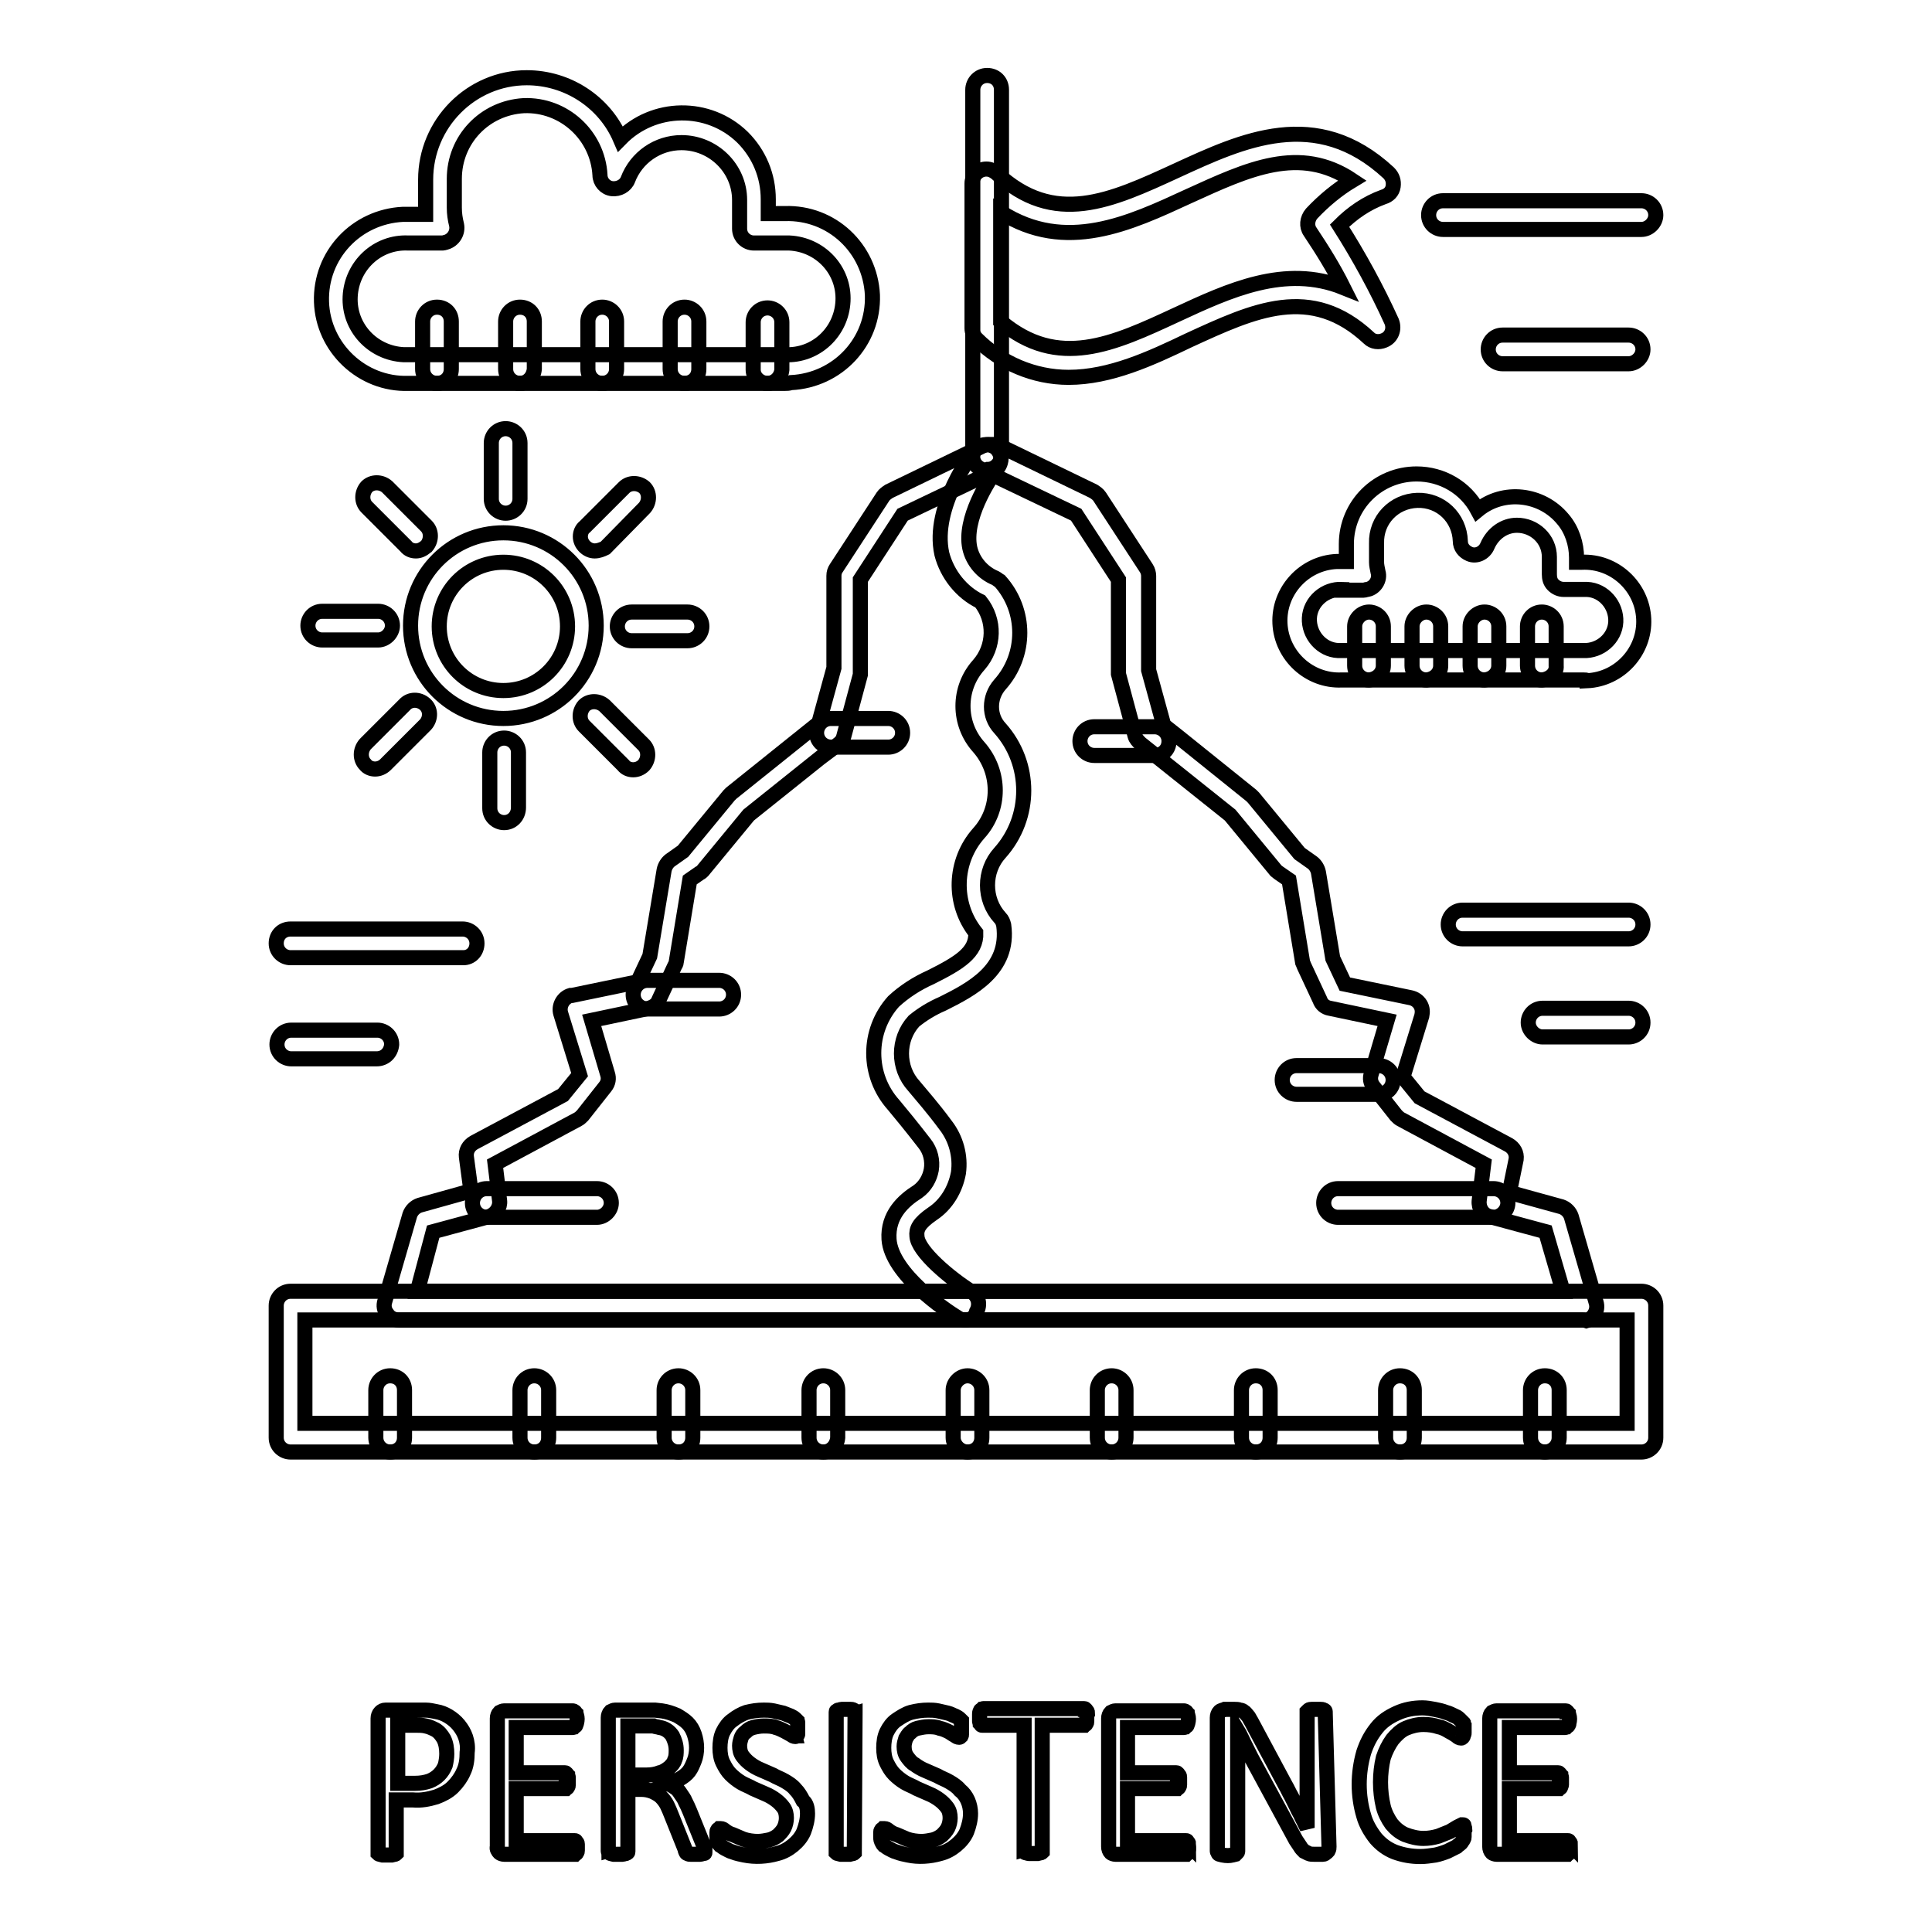<?xml version="1.0" encoding="utf-8"?>
<!-- Svg Vector Icons : http://www.onlinewebfonts.com/icon -->
<!DOCTYPE svg PUBLIC "-//W3C//DTD SVG 1.1//EN" "http://www.w3.org/Graphics/SVG/1.1/DTD/svg11.dtd">
<svg version="1.1" xmlns="http://www.w3.org/2000/svg" xmlns:xlink="http://www.w3.org/1999/xlink" x="0px" y="0px" viewBox="0 0 256 256" enable-background="new 0 0 256 256" xml:space="preserve">
<g> <path stroke-width="2" fill-opacity="0" stroke="#000000"  d="M209.6,174.9H52.8c-0.6,0-1.2-0.3-1.5-0.8c-0.4-0.5-0.5-1.1-0.3-1.7l3.3-11.4c0.2-0.6,0.7-1.1,1.3-1.3 l6.8-1.9l-0.6-4.5c-0.1-0.8,0.3-1.5,1-1.9l11.8-6.3l2.2-2.7l-2.5-8.1c-0.3-1,0.3-2.1,1.3-2.4c0.1,0,0.1,0,0.2,0l8.7-1.8l1.6-3.4 l1.9-11.4c0.1-0.5,0.4-1,0.8-1.3l1.7-1.2l6.1-7.4c0.1-0.1,0.2-0.2,0.3-0.3l11.6-9.3l2-7.3V76.3c0-0.4,0.1-0.7,0.3-1l6.2-9.5 c0.2-0.3,0.5-0.5,0.8-0.7l12.4-6c0.3-0.1,0.5-0.2,0.8-0.2h0.7c0.3,0,0.6,0.1,0.8,0.2l12.4,6c0.3,0.2,0.6,0.4,0.8,0.7l6.2,9.5 c0.2,0.3,0.3,0.7,0.3,1v12.5l2,7.3l1.9,1.5l9.7,7.8c0.1,0.1,0.2,0.2,0.3,0.3l6.1,7.4l1.7,1.2c0.4,0.3,0.7,0.8,0.8,1.3l1.9,11.4 l1.6,3.4l8.7,1.8c0.5,0.1,1,0.4,1.3,0.9c0.3,0.5,0.3,1,0.2,1.5l-2.5,8.1l2.2,2.7l11.8,6.3c0.7,0.4,1.1,1.1,1,1.9L200,158l6.9,1.9 c0.6,0.2,1.1,0.7,1.3,1.3l3.3,11.4c0.3,1-0.3,2.1-1.3,2.4C209.9,174.9,209.8,174.9,209.6,174.9L209.6,174.9z M55.3,171.1h151.8 l-2.3-7.9l-7.4-2c-0.9-0.2-1.5-1.1-1.4-2.1l0.6-4.9l-11-5.9c-0.2-0.1-0.4-0.3-0.6-0.5l-3-3.8c-0.4-0.5-0.5-1.1-0.3-1.7l2.1-7.1 l-7.6-1.6c-0.6-0.1-1.1-0.5-1.3-1.1l-2.1-4.5c-0.1-0.2-0.1-0.3-0.2-0.5l-1.8-10.9l-1.3-0.9c-0.1-0.1-0.3-0.2-0.4-0.3l-6.1-7.4 l-11.9-9.5c-0.3-0.3-0.6-0.6-0.7-1l-2.2-8.2c0-0.2,0-0.3,0-0.5V76.8l-5.6-8.6l-11.5-5.5l-11.5,5.5l-5.6,8.6v12.1c0,0.2,0,0.3,0,0.5 l-2.2,8.2c-0.1,0.4-0.3,0.7-0.7,1l-2.4,1.8l-9.5,7.6l-6.1,7.4c-0.1,0.1-0.2,0.2-0.4,0.3l-1.3,0.9l-1.8,10.9c0,0.2-0.1,0.3-0.2,0.5 l-2.1,4.5c-0.2,0.6-0.7,0.9-1.3,1.1l-7.6,1.6l2.1,7.1c0.2,0.6,0.1,1.2-0.3,1.7l-3,3.8c-0.2,0.2-0.4,0.4-0.6,0.5l-11,5.9l0.6,4.9 c0.1,0.9-0.5,1.8-1.4,2.1l-7.4,2L55.3,171.1z"/> <path stroke-width="2" fill-opacity="0" stroke="#000000"  d="M217.5,192.4h-179c-1,0-1.9-0.8-1.9-1.9l0,0V173c0-1,0.8-1.9,1.9-1.9l0,0h179c1,0,1.9,0.8,1.9,1.9l0,0v17.5 C219.4,191.6,218.5,192.4,217.5,192.4L217.5,192.4z M40.4,188.6h175.2v-13.7H40.4V188.6z"/> <path stroke-width="2" fill-opacity="0" stroke="#000000"  d="M127.9,174.9c-0.4,0-0.7-0.1-1-0.3c-1.5-0.9-8.8-5.8-9.1-10.4c-0.2-3.2,1.9-5.1,3.8-6.3 c1-0.7,1.6-1.8,1.8-2.9c0.2-1.2-0.1-2.5-0.9-3.5c-1.7-2.2-3.1-3.9-4.1-5.1c-3.5-3.9-3.5-9.8,0-13.7c1.4-1.3,3.1-2.4,4.9-3.2 c3.8-1.9,6.1-3.3,6-5.9c-3.1-3.9-2.9-9.5,0.4-13.2c2.9-3.2,2.9-8.1,0-11.4c-2.8-3.1-2.8-7.8,0-10.9c2.1-2.4,2.2-5.9,0.2-8.4 c-2.5-1.2-4.4-3.6-5.1-6.3c-1.4-6.3,4.2-13.5,4.4-13.8c0.7-0.8,1.8-0.9,2.7-0.3c0.8,0.7,1,1.8,0.3,2.7c0,0,0,0,0,0 c-1.3,1.7-4.5,6.8-3.7,10.6c0.4,1.8,1.7,3.3,3.4,4c0.2,0.1,0.4,0.3,0.6,0.4c3.5,3.9,3.5,9.8,0,13.7c-1.5,1.7-1.5,4.2,0,5.8 c4.2,4.7,4.2,11.8,0,16.5c-2.2,2.4-2.2,6.2,0,8.6c0.3,0.3,0.4,0.6,0.5,1c0.8,5.9-4.3,8.5-8.1,10.4c-1.4,0.6-2.7,1.4-3.8,2.3 c-2.2,2.4-2.2,6.2,0,8.6c1,1.2,2.5,2.9,4.2,5.2c1.4,1.8,2,4.1,1.7,6.3c-0.4,2.2-1.6,4.2-3.4,5.4c-1.9,1.3-2.2,2.1-2.1,3 c0.1,2,4.4,5.6,7.3,7.4c0.9,0.6,1.1,1.7,0.6,2.6C129.2,174.6,128.6,174.9,127.9,174.9L127.9,174.9z M95.3,133.7h-9.5 c-1,0-1.9-0.8-1.9-1.9c0-1,0.8-1.9,1.9-1.9h9.5c1,0,1.9,0.8,1.9,1.9C97.2,132.9,96.3,133.7,95.3,133.7z M153,100.1h-8 c-1,0-1.9-0.8-1.9-1.9c0-1,0.8-1.9,1.9-1.9h8c1,0,1.9,0.8,1.9,1.9C154.9,99.3,154.1,100.1,153,100.1z M182.7,145h-10.9 c-1,0-1.9-0.8-1.9-1.9c0-1,0.8-1.9,1.9-1.9h10.9c1,0,1.9,0.8,1.9,1.9C184.6,144.2,183.7,145,182.7,145L182.7,145z M197.9,161.3 h-20.6c-1,0-1.9-0.8-1.9-1.9c0-1,0.8-1.9,1.9-1.9l0,0h20.6c1,0,1.9,0.8,1.9,1.9C199.8,160.4,198.9,161.3,197.9,161.3z M79.1,161.3 H64.5c-1,0-1.9-0.8-1.9-1.9c0-1,0.8-1.9,1.9-1.9h14.6c1,0,1.9,0.8,1.9,1.9C81,160.4,80.1,161.3,79.1,161.3z M117.7,99h-7.6 c-1,0-1.9-0.8-1.9-1.9c0-1,0.8-1.9,1.9-1.9h7.6c1,0,1.9,0.8,1.9,1.9C119.6,98.2,118.7,99,117.7,99z"/> <path stroke-width="2" fill-opacity="0" stroke="#000000"  d="M130.7,62.3c-1,0-1.9-0.9-1.8-1.9V11.9c0-1,0.8-1.9,1.9-1.9s1.9,0.8,1.9,1.9v48.4c0,1-0.8,1.9-1.8,1.9 C130.7,62.3,130.7,62.3,130.7,62.3z"/> <path stroke-width="2" fill-opacity="0" stroke="#000000"  d="M141.6,50c-4.6,0-9-1.9-12.2-5.1c-0.4-0.4-0.6-0.9-0.6-1.4V24.3c0-1,0.8-1.9,1.9-1.9c0.5,0,0.9,0.2,1.3,0.5 c7.7,7.2,15.2,3.7,23.9-0.3c8.7-4,18.5-8.6,28.1,0.3c0.5,0.5,0.7,1.1,0.6,1.8c-0.1,0.7-0.6,1.2-1.3,1.4c-2.2,0.8-4.1,2.1-5.8,3.8 c2.6,4.1,4.9,8.3,6.9,12.7c0.4,1,0,2.1-1,2.5c-0.7,0.3-1.5,0.2-2-0.3c-7.7-7.2-15.2-3.7-23.9,0.3C152.5,47.5,147.1,50,141.6,50 L141.6,50z M132.6,42.6c7.6,6.4,14.9,3,23.3-0.9c6.9-3.2,14.4-6.7,22.1-3.6c-1.3-2.6-2.8-5-4.4-7.4c-0.5-0.7-0.4-1.7,0.2-2.4 c1.6-1.7,3.4-3.2,5.4-4.4c-7-4.7-13.8-1.5-21.7,2.1c-7.8,3.6-16.3,7.6-24.9,2.1V42.6z M51.7,192.4c-1,0-1.9-0.8-1.9-1.9l0,0v-6.3 c0-1,0.8-1.9,1.9-1.9s1.9,0.8,1.9,1.9v6.3C53.6,191.6,52.8,192.4,51.7,192.4L51.7,192.4z M70.8,192.4c-1,0-1.9-0.8-1.9-1.9l0,0 v-6.3c0-1,0.8-1.9,1.9-1.9c1,0,1.9,0.8,1.9,1.9v6.3C72.7,191.6,71.9,192.4,70.8,192.4L70.8,192.4z M89.9,192.4 c-1,0-1.9-0.8-1.9-1.9l0,0v-6.3c0-1,0.8-1.9,1.9-1.9c1,0,1.9,0.8,1.9,1.9v6.3C91.8,191.6,91,192.4,89.9,192.4L89.9,192.4z  M109.1,192.4c-1,0-1.9-0.8-1.9-1.9l0,0v-6.3c0-1,0.8-1.9,1.9-1.9c1,0,1.9,0.8,1.9,1.9v6.3C110.9,191.6,110.1,192.4,109.1,192.4 L109.1,192.4z M128.2,192.4c-1,0-1.9-0.9-1.9-1.9v-6.3c0-1,0.9-1.9,1.9-1.9c1,0,1.9,0.8,1.9,1.9v6.3 C130.1,191.6,129.3,192.4,128.2,192.4C128.2,192.4,128.2,192.4,128.2,192.4L128.2,192.4z M147.3,192.4c-1,0-1.9-0.8-1.9-1.9l0,0 v-6.3c0-1,0.8-1.9,1.9-1.9c1,0,1.9,0.8,1.9,1.9v6.3C149.2,191.6,148.3,192.4,147.3,192.4L147.3,192.4z M166.4,192.4 c-1,0-1.9-0.8-1.9-1.9l0,0v-6.3c0-1,0.8-1.9,1.9-1.9s1.9,0.8,1.9,1.9v6.3C168.3,191.6,167.5,192.4,166.4,192.4L166.4,192.4z  M185.5,192.4c-1,0-1.9-0.8-1.9-1.9l0,0v-6.3c0-1,0.8-1.9,1.9-1.9s1.9,0.8,1.9,1.9v6.3C187.4,191.6,186.6,192.4,185.5,192.4 L185.5,192.4z M204.7,192.4c-1,0-1.9-0.8-1.9-1.9l0,0v-6.3c0-1,0.8-1.9,1.9-1.9s1.9,0.8,1.9,1.9v6.3 C206.6,191.6,205.7,192.4,204.7,192.4L204.7,192.4z M104,50.8H54.1C48,51,42.8,46.1,42.6,40c-0.2-6.2,4.6-11.3,10.8-11.6 c0.3,0,0.5,0,0.8,0h2.2v-4.6c0-7.4,6-13.5,13.4-13.5c5.4,0,10.3,3.2,12.4,8.1c4.4-4.5,11.7-4.6,16.2-0.2c2.2,2.2,3.4,5.1,3.4,8.2 v1.9h2.2c6.2-0.2,11.3,4.6,11.6,10.8c0.2,6.2-4.6,11.3-10.8,11.6C104.5,50.8,104.3,50.8,104,50.8L104,50.8z M54.1,32.2 c-4.1-0.2-7.5,3-7.7,7.1s3,7.5,7.1,7.7c0.2,0,0.4,0,0.6,0H104c4.1,0.2,7.5-3,7.7-7.1c0.2-4.1-3-7.5-7.1-7.7c-0.2,0-0.4,0-0.6,0 h-4.1c-1,0-1.9-0.8-1.9-1.9c0,0,0-0.1,0-0.1v-3.7c0-4.2-3.5-7.6-7.7-7.6c-3.2,0-6,2-7.1,4.9c-0.3,0.8-1.2,1.3-2.1,1.2 c-0.9-0.1-1.6-0.9-1.6-1.8c-0.3-5.3-4.8-9.4-10.1-9.2c-5.2,0.3-9.2,4.5-9.2,9.7v3.8c0,0.8,0.1,1.5,0.3,2.3c0.2,1-0.4,2-1.4,2.3 c-0.1,0-0.3,0.1-0.4,0.1L54.1,32.2z M209.8,90.1h-32c-4.3,0.2-8-3.2-8.2-7.5c-0.2-4.3,3.2-8,7.5-8.2c0.2,0,0.4,0,0.6,0h0.7v-2.3 c0-5.2,4.2-9.3,9.3-9.3c3.4,0,6.5,1.8,8.1,4.8c3.4-2.8,8.5-2.2,11.3,1.2c1.2,1.4,1.8,3.3,1.8,5.1v0.6h0.7c4.3-0.2,8,3.2,8.2,7.5 c0.2,4.3-3.2,8-7.5,8.2C210.3,90.1,210,90.1,209.8,90.1L209.8,90.1z M177.8,78.1c-2.2-0.1-4.2,1.6-4.3,3.8 c-0.1,2.2,1.6,4.2,3.8,4.3c0.2,0,0.3,0,0.5,0h32c2.2,0.1,4.2-1.6,4.3-3.8c0.1-2.2-1.6-4.2-3.8-4.3c-0.2,0-0.3,0-0.5,0h-2.6 c-0.5,0-1-0.2-1.4-0.6c-0.4-0.4-0.5-0.9-0.5-1.4v-2.3c0-2.4-2-4.2-4.3-4.2c-1.7,0-3.2,1.1-3.9,2.7c-0.4,1-1.5,1.5-2.4,1.1 c-0.7-0.3-1.2-0.9-1.2-1.7c-0.1-3.1-2.6-5.5-5.7-5.4c-3.1,0.1-5.5,2.6-5.4,5.7l0,0v2.5c0,0.4,0.1,0.8,0.2,1.3 c0.3,1-0.4,2.1-1.4,2.3c-0.2,0-0.3,0.1-0.5,0.1H177.8z M66.7,95.2c-6.8,0-12.3-5.5-12.3-12.3s5.5-12.3,12.3-12.3 c6.8,0,12.3,5.5,12.3,12.3C79,89.7,73.5,95.2,66.7,95.2z M66.7,74.5c-4.7,0-8.5,3.8-8.5,8.5c0,4.7,3.8,8.5,8.5,8.5s8.5-3.8,8.5-8.5 C75.2,78.3,71.4,74.5,66.7,74.5z M66.8,109c-1,0-1.9-0.8-1.9-1.9v-7.4c0-1,0.8-1.9,1.9-1.9c1,0,1.9,0.8,1.9,1.9l0,0v7.3 C68.7,108.1,67.9,109,66.8,109C66.8,109,66.8,109,66.8,109z M67,68c-1,0-1.9-0.8-1.9-1.9l0,0v-7.4c0-1,0.8-1.9,1.9-1.9 c1,0,1.9,0.8,1.9,1.9l0,0v7.4C68.9,67.2,68,68,67,68L67,68z M83.9,102c-0.5,0-1-0.2-1.3-0.6l-5.2-5.2c-0.7-0.7-0.7-1.9,0-2.7 c0.7-0.7,1.9-0.7,2.7,0c0,0,0,0,0,0l5.2,5.2c0.7,0.7,0.7,1.9,0,2.7C84.9,101.8,84.4,102,83.9,102z M55.1,73c-0.5,0-1-0.2-1.3-0.6 l-5.2-5.2c-0.7-0.7-0.7-1.9,0-2.7c0.7-0.7,1.9-0.7,2.7,0l5.2,5.2c0.7,0.7,0.7,1.9,0,2.7C56,72.8,55.6,73,55.1,73z M91.1,84.9h-7.4 c-1,0-1.9-0.8-1.9-1.9c0-1,0.8-1.9,1.9-1.9h7.4c1,0,1.9,0.8,1.9,1.9C93,84.1,92.1,84.9,91.1,84.9z M50.1,84.8h-7.4 c-1,0-1.9-0.8-1.9-1.9c0-1,0.8-1.9,1.9-1.9l0,0h7.4c1,0,1.9,0.8,1.9,1.9C52,83.9,51.1,84.8,50.1,84.8z M78.8,73 c-1,0-1.9-0.9-1.9-1.9c0-0.5,0.2-1,0.6-1.3l5.2-5.2c0.7-0.7,1.9-0.7,2.7,0c0.7,0.7,0.7,1.9,0,2.7l0,0l-5.2,5.3 C79.8,72.8,79.3,73,78.8,73z M49.7,101.9c-0.5,0-1-0.2-1.3-0.6c-0.7-0.7-0.7-1.9,0-2.7l5.2-5.2c0.7-0.8,1.9-0.8,2.7-0.1 s0.8,1.9,0.1,2.7c0,0-0.1,0.1-0.1,0.1l-5.2,5.2C50.7,101.7,50.2,101.9,49.7,101.9z"/> <path stroke-width="2" fill-opacity="0" stroke="#000000"  d="M57.9,50.8c-1,0-1.9-0.8-1.9-1.9l0,0v-6.3c0-1,0.8-1.9,1.9-1.9s1.9,0.8,1.9,1.9l0,0v6.3 C59.8,50,59,50.8,57.9,50.8z M68.9,50.8c-1,0-1.9-0.8-1.9-1.9l0,0v-6.3c0-1,0.8-1.9,1.9-1.9s1.9,0.8,1.9,1.9v6.3 C70.7,50,69.9,50.8,68.9,50.8z M79.8,50.8c-1,0-1.9-0.8-1.9-1.9l0,0v-6.3c0-1,0.8-1.9,1.9-1.9c1,0,1.9,0.8,1.9,1.9v6.3 C81.7,50,80.8,50.8,79.8,50.8z M90.7,50.8c-1,0-1.9-0.8-1.9-1.9l0,0v-6.3c0-1,0.8-1.9,1.9-1.9c1,0,1.9,0.8,1.9,1.9v6.3 C92.6,50,91.8,50.8,90.7,50.8z M101.7,50.8c-1,0-1.9-0.8-1.9-1.8v-6.3c0-1,0.8-1.9,1.9-1.9c1,0,1.9,0.8,1.9,1.9l0,0v6.3 C103.5,50,102.7,50.8,101.7,50.8z M181.4,90.1c-1,0-1.9-0.8-1.9-1.9l0,0v-5.2c0-1,0.9-1.9,1.9-1.9c1,0,1.9,0.8,1.9,1.9v5.2 C183.3,89.2,182.5,90,181.4,90.1C181.4,90.1,181.4,90.1,181.4,90.1L181.4,90.1z M189,90.1c-1,0-1.9-0.8-1.9-1.9l0,0v-5.2 c0-1,0.9-1.9,1.9-1.9c1,0,1.9,0.8,1.9,1.9v5.2C190.9,89.2,190.1,90,189,90.1C189.1,90.1,189,90.1,189,90.1L189,90.1z M196.7,90.1 c-1,0-1.9-0.8-1.9-1.9l0,0v-5.2c0-1,0.9-1.9,1.9-1.9c1,0,1.9,0.8,1.9,1.9v5.2C198.6,89.2,197.8,90,196.7,90.1 C196.7,90.1,196.7,90.1,196.7,90.1L196.7,90.1z M204.3,90.1c-1,0-1.9-0.8-1.9-1.9l0,0v-5.2c0-1,0.8-1.9,1.9-1.9 c1,0,1.9,0.8,1.9,1.9v5.2C206.3,89.2,205.4,90,204.3,90.1C204.4,90.1,204.4,90.1,204.3,90.1z M217.5,30.4h-26.3 c-1,0-1.9-0.8-1.9-1.9c0-1,0.8-1.9,1.9-1.9h26.3c1,0,1.9,0.8,1.9,1.9C219.4,29.5,218.5,30.4,217.5,30.4z M215.8,48.2h-16.7 c-1,0-1.9-0.8-1.9-1.9c0-1,0.8-1.9,1.9-1.9h16.7c1,0,1.9,0.8,1.9,1.9C217.7,47.3,216.8,48.2,215.8,48.2z M61.4,126.9H38.5 c-1,0-1.9-0.8-1.9-1.9s0.8-1.9,1.9-1.9h22.8c1,0,1.9,0.8,1.9,1.9S62.4,126.9,61.4,126.9L61.4,126.9z M49.9,140.3H38.6 c-1,0-1.9-0.8-1.9-1.9c0-1,0.8-1.9,1.9-1.9h11.4c1,0,1.9,0.8,1.9,1.9C51.8,139.5,51,140.3,49.9,140.3L49.9,140.3z M215.8,124.4h-22 c-1,0-1.9-0.8-1.9-1.9c0-1,0.8-1.9,1.9-1.9h22c1,0,1.9,0.8,1.9,1.9C217.7,123.6,216.8,124.4,215.8,124.4z M215.8,137.4h-11.4 c-1,0-1.9-0.9-1.9-1.9c0-1,0.8-1.9,1.9-1.9h11.4c1,0,1.9,0.8,1.9,1.9C217.7,136.6,216.8,137.4,215.8,137.4L215.8,137.4z  M61.9,232.2c0,0.9-0.1,1.8-0.5,2.6c-0.3,0.7-0.8,1.4-1.4,2c-0.6,0.6-1.4,1-2.2,1.3c-1,0.3-2,0.5-3.1,0.4h-2.2v6.9 c0,0.1,0,0.1,0,0.2c-0.1,0.1-0.1,0.1-0.2,0.1l-0.4,0.1c-0.2,0-0.4,0-0.6,0c-0.2,0-0.4,0-0.6,0l-0.4-0.1c-0.1,0-0.2-0.1-0.2-0.1 c0-0.1,0-0.1,0-0.2v-17.7c0-0.3,0.1-0.6,0.3-0.8c0.2-0.2,0.4-0.3,0.7-0.3h5.3c0.5,0,0.9,0.1,1.4,0.2c0.6,0.1,1.1,0.3,1.6,0.6 c0.5,0.3,1,0.7,1.4,1.2c0.4,0.5,0.7,1,0.9,1.6C61.9,230.8,62,231.5,61.9,232.2z M59.2,232.4c0-0.7-0.1-1.4-0.4-2 c-0.3-0.5-0.6-0.9-1.1-1.2c-0.4-0.2-0.8-0.4-1.3-0.5c-0.4-0.1-0.9-0.1-1.3-0.1h-2.4v7.7H55c0.7,0,1.3-0.1,1.9-0.3 c1-0.4,1.7-1.1,2.1-2.1C59.1,233.5,59.2,232.9,59.2,232.4L59.2,232.4z M76.5,244.7c0,0.2,0,0.3,0,0.5c0,0.1,0,0.2-0.1,0.3 c0,0.1-0.1,0.1-0.2,0.2c-0.1,0-0.1,0-0.2,0h-9.2c-0.2,0-0.5-0.1-0.6-0.2c-0.2-0.2-0.4-0.5-0.3-0.8v-17c0-0.3,0.1-0.6,0.3-0.8 c0.2-0.1,0.4-0.2,0.6-0.2h9.1c0.1,0,0.1,0,0.2,0.1c0.1,0,0.1,0.1,0.2,0.2c0,0.1,0.1,0.2,0.1,0.3c0.1,0.3,0.1,0.6,0,1 c0,0.1-0.1,0.2-0.1,0.3c0,0.1-0.1,0.1-0.2,0.2c-0.1,0-0.1,0.1-0.2,0.1h-7.5v6h6.4c0.1,0,0.2,0,0.2,0.1c0.1,0,0.1,0.1,0.2,0.2 c0,0.1,0.1,0.2,0.1,0.3c0,0.2,0,0.3,0,0.5c0,0.2,0,0.3,0,0.5c0,0.1,0,0.2-0.1,0.3c0,0.1-0.1,0.1-0.2,0.2c-0.1,0-0.1,0-0.2,0h-6.4 v6.9h7.6c0.1,0,0.1,0,0.2,0c0.1,0,0.1,0.1,0.2,0.2c0.1,0.1,0.1,0.2,0.1,0.3C76.5,244.3,76.5,244.5,76.5,244.7L76.5,244.7z  M93.4,245.3c0,0.1,0,0.1,0,0.2c0,0.1-0.1,0.1-0.2,0.1c-0.1,0-0.3,0.1-0.4,0.1c-0.2,0-0.5,0-0.7,0c-0.2,0-0.4,0-0.6,0 c-0.1,0-0.3,0-0.4-0.1c-0.1,0-0.2-0.1-0.2-0.2c-0.1-0.1-0.1-0.2-0.1-0.3l-1.8-4.5c-0.2-0.5-0.4-1-0.6-1.4c-0.2-0.4-0.5-0.8-0.8-1.1 c-0.3-0.3-0.7-0.5-1.1-0.7c-0.5-0.2-1-0.3-1.5-0.3h-1.8v8.2c0,0.1,0,0.2-0.1,0.2c-0.1,0.1-0.1,0.1-0.2,0.1c-0.1,0-0.3,0.1-0.4,0.1 c-0.2,0-0.4,0-0.6,0c-0.2,0-0.4,0-0.6,0l-0.4-0.1c-0.1,0-0.1-0.1-0.2-0.1c0-0.1-0.1-0.1-0.1-0.2v-17.7c0-0.3,0.1-0.6,0.3-0.8 c0.2-0.1,0.4-0.2,0.6-0.2h5.3l0.9,0.1c0.7,0.1,1.3,0.3,2,0.6c0.5,0.3,1,0.6,1.4,1c0.4,0.4,0.7,0.9,0.9,1.5c0.2,0.6,0.3,1.2,0.3,1.8 c0,0.6-0.1,1.2-0.3,1.7c-0.2,0.5-0.4,1-0.7,1.4c-0.3,0.4-0.7,0.7-1.2,1c-0.5,0.3-1,0.5-1.5,0.7c0.3,0.1,0.6,0.3,0.9,0.5 c0.3,0.2,0.5,0.5,0.7,0.8c0.2,0.3,0.5,0.7,0.6,1c0.2,0.4,0.4,0.8,0.6,1.3l1.7,4.2c0.1,0.2,0.2,0.5,0.3,0.7 C93.4,245.1,93.4,245.2,93.4,245.3z M89.6,231.9c0-0.7-0.2-1.3-0.5-1.9c-0.4-0.6-1-1-1.7-1.1c-0.3-0.1-0.6-0.1-0.8-0.2h-3.4v6.5 h2.5c0.6,0,1.2-0.1,1.7-0.3c0.5-0.1,0.9-0.4,1.3-0.7c0.3-0.3,0.6-0.6,0.7-1C89.6,232.8,89.6,232.3,89.6,231.9L89.6,231.9z  M107,240.3c0,0.8-0.2,1.6-0.5,2.4c-0.3,0.7-0.8,1.3-1.4,1.8c-0.6,0.5-1.3,0.9-2.1,1.1c-1.4,0.4-2.9,0.5-4.4,0.2 c-0.5-0.1-1-0.2-1.5-0.4c-0.4-0.1-0.7-0.3-1.1-0.5c-0.2-0.1-0.4-0.3-0.6-0.4c-0.1-0.1-0.2-0.3-0.3-0.5c-0.1-0.2-0.1-0.5-0.1-0.7 c0-0.2,0-0.4,0-0.5c0-0.1,0-0.2,0.1-0.3c0-0.1,0.1-0.1,0.2-0.2c0.1,0,0.1,0,0.2,0c0.2,0,0.4,0.1,0.6,0.3c0.3,0.2,0.6,0.4,1,0.5 c0.5,0.2,0.9,0.4,1.4,0.6c0.6,0.2,1.3,0.3,1.9,0.3c0.5,0,1-0.1,1.5-0.2c0.4-0.1,0.8-0.3,1.2-0.6c0.3-0.3,0.6-0.6,0.8-1 c0.2-0.4,0.3-0.9,0.3-1.3c0-0.5-0.1-1-0.4-1.4c-0.3-0.4-0.6-0.7-1-1c-0.4-0.3-0.9-0.6-1.4-0.8l-1.6-0.7c-0.5-0.3-1.1-0.5-1.6-0.8 c-0.5-0.3-1-0.7-1.4-1.1c-0.4-0.4-0.7-0.9-1-1.5c-0.3-0.6-0.4-1.3-0.4-2c0-0.7,0.1-1.5,0.4-2.1c0.3-0.6,0.7-1.2,1.3-1.6 c0.5-0.4,1.2-0.8,1.8-1c0.8-0.2,1.5-0.3,2.3-0.3c0.4,0,0.8,0,1.3,0.1c0.4,0.1,0.9,0.2,1.3,0.3c0.3,0.1,0.7,0.3,1,0.4 c0.2,0.1,0.4,0.2,0.6,0.4c0.1,0.1,0.1,0.1,0.2,0.2c0,0.1,0.1,0.1,0.1,0.2c0,0.1,0,0.2,0,0.3v0.9c0,0.1,0,0.2,0,0.4 c0,0.1-0.1,0.1-0.1,0.2c-0.1,0-0.1,0.1-0.2,0.1c-0.2,0-0.4-0.1-0.5-0.2l-0.9-0.5c-0.4-0.2-0.8-0.4-1.2-0.5 c-0.5-0.2-1.1-0.2-1.6-0.2c-0.5,0-1,0.1-1.4,0.2c-0.4,0.1-0.7,0.3-1,0.6c-0.3,0.2-0.5,0.5-0.6,0.8c-0.1,0.3-0.2,0.7-0.2,1 c0,0.5,0.1,1,0.4,1.4c0.3,0.4,0.6,0.7,1,1c0.4,0.3,0.9,0.6,1.4,0.8l1.6,0.7c0.5,0.3,1.1,0.5,1.6,0.8c0.5,0.3,1,0.6,1.4,1.1 c0.4,0.4,0.7,0.9,1,1.5C106.9,239,107,239.7,107,240.3L107,240.3z M113.2,245.3c0,0.1,0,0.1,0,0.2c-0.1,0.1-0.1,0.1-0.2,0.1 l-0.4,0.1c-0.2,0-0.4,0-0.6,0c-0.2,0-0.4,0-0.6,0l-0.4-0.1c-0.1,0-0.2-0.1-0.2-0.1c0-0.1,0-0.1,0-0.2v-18.4c0-0.1,0-0.2,0.1-0.2 c0.1-0.1,0.1-0.1,0.2-0.1c0.1,0,0.3-0.1,0.4-0.1c0.2,0,0.4,0,0.6,0c0.2,0,0.4,0,0.6,0c0.1,0,0.3,0,0.4,0.1c0.1,0,0.1,0.1,0.2,0.1 c0,0.1,0,0.1,0,0.2L113.2,245.3z M128.6,240.3c0,0.8-0.2,1.6-0.5,2.4c-0.3,0.7-0.8,1.3-1.4,1.8c-0.6,0.5-1.3,0.9-2.1,1.1 c-1.4,0.4-2.9,0.5-4.3,0.2c-0.5-0.1-1-0.2-1.5-0.4c-0.4-0.1-0.7-0.3-1.1-0.5c-0.2-0.1-0.4-0.3-0.6-0.4c-0.1-0.1-0.2-0.3-0.3-0.5 c-0.1-0.2-0.1-0.5-0.1-0.7v-0.5c0-0.1,0-0.2,0.1-0.3c0-0.1,0.1-0.1,0.2-0.2c0.1,0,0.1,0,0.2,0c0.2,0,0.4,0.1,0.6,0.3 c0.3,0.2,0.6,0.4,1,0.5c0.5,0.2,0.9,0.4,1.4,0.6c0.6,0.2,1.3,0.3,1.9,0.3c0.5,0,1-0.1,1.5-0.2c0.4-0.1,0.8-0.3,1.2-0.6 c0.3-0.3,0.6-0.6,0.8-1c0.2-0.4,0.3-0.9,0.3-1.3c0-0.5-0.1-1-0.4-1.4c-0.3-0.4-0.6-0.7-1-1c-0.4-0.3-0.9-0.6-1.4-0.8l-1.6-0.7 c-0.5-0.3-1.1-0.5-1.6-0.8c-0.5-0.3-1-0.7-1.4-1.1c-0.4-0.4-0.7-0.9-1-1.5c-0.3-0.6-0.4-1.3-0.4-2c0-0.7,0.1-1.5,0.4-2.1 c0.3-0.6,0.7-1.2,1.3-1.6c0.6-0.4,1.2-0.8,1.9-1c0.8-0.2,1.5-0.3,2.3-0.3c0.4,0,0.8,0,1.3,0.1c0.4,0.1,0.9,0.2,1.3,0.3 c0.4,0.1,0.7,0.3,1,0.4c0.2,0.1,0.4,0.2,0.6,0.4l0.2,0.2c0,0.1,0,0.1,0,0.2c0,0.1,0,0.2,0,0.3v0.5c0,0.2,0,0.3,0,0.5 c0,0.1,0,0.2,0,0.4c0,0.1-0.1,0.1-0.1,0.2c0,0-0.1,0.1-0.2,0.1c-0.2,0-0.4-0.1-0.5-0.2c-0.2-0.1-0.5-0.3-0.8-0.5 c-0.4-0.2-0.8-0.4-1.3-0.5c-0.5-0.2-1-0.2-1.5-0.2c-0.5,0-0.9,0.1-1.4,0.2c-0.4,0.1-0.7,0.3-1,0.6c-0.3,0.2-0.4,0.5-0.6,0.8 c-0.1,0.3-0.2,0.7-0.2,1c0,0.5,0.1,1,0.4,1.4c0.3,0.4,0.6,0.8,1,1c0.4,0.3,0.9,0.6,1.4,0.8l1.6,0.7c0.5,0.3,1.1,0.5,1.6,0.8 c0.5,0.3,1,0.6,1.4,1.1C128.1,237.9,128.6,239.1,128.6,240.3L128.6,240.3z M144,227.6v0.5c0,0.1,0,0.2-0.1,0.3 c0,0.1-0.1,0.1-0.2,0.2c-0.1,0-0.1,0-0.2,0h-5.4v16.6c0,0.1,0,0.1,0,0.2c-0.1,0.1-0.1,0.1-0.2,0.1l-0.4,0.1c-0.2,0-0.4,0-0.6,0 c-0.2,0-0.4,0-0.6,0c-0.1,0-0.3-0.1-0.4-0.1c-0.1,0-0.1-0.1-0.2-0.1c0-0.1,0-0.1,0-0.2v-16.6h-5.4c-0.1,0-0.1,0-0.2,0 c-0.1,0-0.1-0.1-0.2-0.2c0-0.1-0.1-0.2-0.1-0.3c0-0.3,0-0.7,0-1c0-0.1,0-0.2,0.1-0.4c0-0.1,0.1-0.1,0.2-0.2c0.1,0,0.1-0.1,0.2-0.1 h13.3c0.1,0,0.2,0,0.2,0.1c0.1,0,0.1,0.1,0.2,0.2c0.1,0.1,0.1,0.2,0.1,0.4C144,227.3,144,227.5,144,227.6L144,227.6z M157.5,244.7 c0,0.2,0,0.3,0,0.5c0,0.1-0.1,0.2-0.1,0.3c0,0.1-0.1,0.1-0.2,0.2c-0.1,0-0.1,0-0.2,0h-9.2c-0.2,0-0.5-0.1-0.6-0.2 c-0.2-0.2-0.3-0.5-0.3-0.8v-17c0-0.3,0.1-0.6,0.3-0.8c0.2-0.1,0.4-0.2,0.6-0.2h9.1c0.1,0,0.1,0,0.2,0.1c0.1,0,0.1,0.1,0.2,0.2 c0,0.1,0.1,0.2,0.1,0.3c0.1,0.3,0.1,0.6,0,1c0,0.1-0.1,0.2-0.1,0.3c0,0.1-0.1,0.1-0.2,0.2c-0.1,0-0.1,0.1-0.2,0.1h-7.5v6h6.4 c0.1,0,0.2,0,0.2,0.1c0.1,0,0.1,0.1,0.2,0.2c0.1,0.1,0.1,0.2,0.1,0.3v0.5c0,0.2,0,0.3,0,0.5c0,0.1,0,0.2-0.1,0.3 c0,0.1-0.1,0.1-0.2,0.2c-0.1,0-0.1,0-0.2,0h-6.4v6.9h7.6c0.1,0,0.1,0,0.2,0c0.1,0,0.1,0.1,0.2,0.2c0.1,0.1,0.1,0.2,0.1,0.3 C157.4,244.3,157.5,244.5,157.5,244.7L157.5,244.7z M176.1,244.7c0,0.2,0,0.3-0.1,0.5c-0.1,0.1-0.1,0.2-0.3,0.3 c-0.1,0.1-0.2,0.2-0.4,0.2c-0.1,0-0.3,0-0.4,0h-0.8c-0.2,0-0.5,0-0.7-0.1c-0.2-0.1-0.4-0.2-0.6-0.3c-0.2-0.2-0.4-0.4-0.5-0.6 c-0.2-0.3-0.4-0.6-0.6-0.9l-5.9-10.9c-0.3-0.6-0.6-1.2-0.9-1.8c-0.3-0.6-0.6-1.3-0.9-1.8v16c0,0.1,0,0.1-0.1,0.2 c-0.1,0.1-0.1,0.1-0.2,0.2l-0.4,0.1c-0.4,0.1-0.8,0.1-1.3,0l-0.4-0.1c-0.1,0-0.2-0.1-0.2-0.2c0-0.1-0.1-0.1-0.1-0.2v-17.7 c0-0.3,0.1-0.6,0.3-0.8c0.2-0.2,0.5-0.2,0.7-0.3h1.3c0.2,0,0.5,0,0.7,0.1c0.2,0,0.4,0.1,0.5,0.2c0.2,0.1,0.3,0.3,0.5,0.5 c0.2,0.2,0.3,0.5,0.5,0.8l4.5,8.4c0.3,0.5,0.5,1,0.8,1.5l0.7,1.4c0.2,0.5,0.5,0.9,0.7,1.4l0.7,1.4V227c0-0.1,0-0.1,0-0.2 c0.1-0.1,0.1-0.1,0.2-0.2c0.1-0.1,0.3-0.1,0.4-0.1h1.2c0.1,0,0.3,0,0.4,0.1c0.1,0,0.2,0.1,0.2,0.2c0,0.1,0,0.1,0,0.2L176.1,244.7z  M194,243v0.4c0,0.1,0,0.2-0.1,0.3c0,0.1-0.1,0.2-0.1,0.2c-0.1,0.1-0.1,0.2-0.2,0.3c-0.2,0.2-0.4,0.3-0.6,0.5 c-0.4,0.2-0.8,0.4-1.2,0.6c-0.5,0.2-1.1,0.4-1.6,0.5c-0.7,0.1-1.3,0.2-2,0.2c-1.2,0-2.3-0.2-3.4-0.6c-1-0.4-1.8-1-2.5-1.8 c-0.7-0.9-1.3-1.9-1.6-3c-0.8-2.7-0.8-5.6,0-8.4c0.4-1.2,0.9-2.2,1.7-3.2c0.7-0.9,1.6-1.5,2.7-2c1.1-0.5,2.2-0.7,3.4-0.7 c0.5,0,1.1,0.1,1.6,0.2c0.5,0.1,1,0.2,1.5,0.4c0.4,0.1,0.8,0.3,1.2,0.5c0.3,0.1,0.5,0.3,0.7,0.5c0.1,0.1,0.2,0.2,0.3,0.3 c0,0.1,0.1,0.2,0.1,0.2c0,0.1,0,0.2,0.1,0.3v1c0,0.1-0.1,0.2-0.1,0.3c0,0.1-0.1,0.2-0.1,0.2c-0.1,0.1-0.1,0.1-0.2,0.1 c-0.2,0-0.4-0.1-0.6-0.3c-0.3-0.2-0.6-0.4-1-0.6c-0.5-0.3-0.9-0.5-1.4-0.6c-0.6-0.2-1.3-0.3-2-0.3c-0.8,0-1.6,0.2-2.3,0.5 c-0.7,0.3-1.3,0.9-1.8,1.5c-0.5,0.7-0.9,1.5-1.2,2.4c-0.5,2.1-0.5,4.4,0,6.5c0.2,0.8,0.6,1.6,1.1,2.3c0.5,0.6,1.1,1.1,1.8,1.4 c0.8,0.3,1.6,0.5,2.4,0.5c0.7,0,1.3-0.1,2-0.3c0.5-0.2,1-0.4,1.5-0.6c0.3-0.2,0.7-0.4,1-0.6c0.2-0.1,0.4-0.2,0.6-0.3 c0.1,0,0.1,0,0.2,0c0.1,0,0.1,0.1,0.1,0.2c0,0.1,0.1,0.2,0.1,0.4C194,242.6,194,242.8,194,243L194,243z M208,244.7 c0,0.2,0,0.3,0,0.5c0,0.1,0,0.2-0.1,0.3c0,0.1-0.1,0.1-0.2,0.2c-0.1,0-0.1,0-0.2,0h-9.2c-0.2,0-0.5-0.1-0.6-0.2 c-0.2-0.2-0.3-0.5-0.3-0.8v-17c0-0.3,0.1-0.6,0.3-0.8c0.2-0.1,0.4-0.2,0.6-0.2h9.1c0.1,0,0.2,0,0.2,0.1c0.1,0,0.1,0.1,0.2,0.2 c0,0.1,0.1,0.2,0.1,0.3c0.1,0.3,0.1,0.6,0,1c0,0.1,0,0.2-0.1,0.3c0,0.1-0.1,0.1-0.2,0.2c-0.1,0-0.1,0.1-0.2,0.1H200v6h6.4 c0.1,0,0.2,0,0.2,0.1c0.1,0,0.1,0.1,0.2,0.2c0,0.1,0.1,0.2,0.1,0.3v0.5c0,0.2,0,0.3,0,0.5c0,0.1-0.1,0.2-0.1,0.3 c0,0.1-0.1,0.1-0.2,0.2c-0.1,0-0.1,0-0.2,0H200v6.9h7.6c0.1,0,0.1,0,0.2,0c0.1,0,0.1,0.1,0.2,0.2c0.1,0.1,0.1,0.2,0.1,0.3 C208,244.3,208,244.5,208,244.7L208,244.7z"/></g>
</svg>
